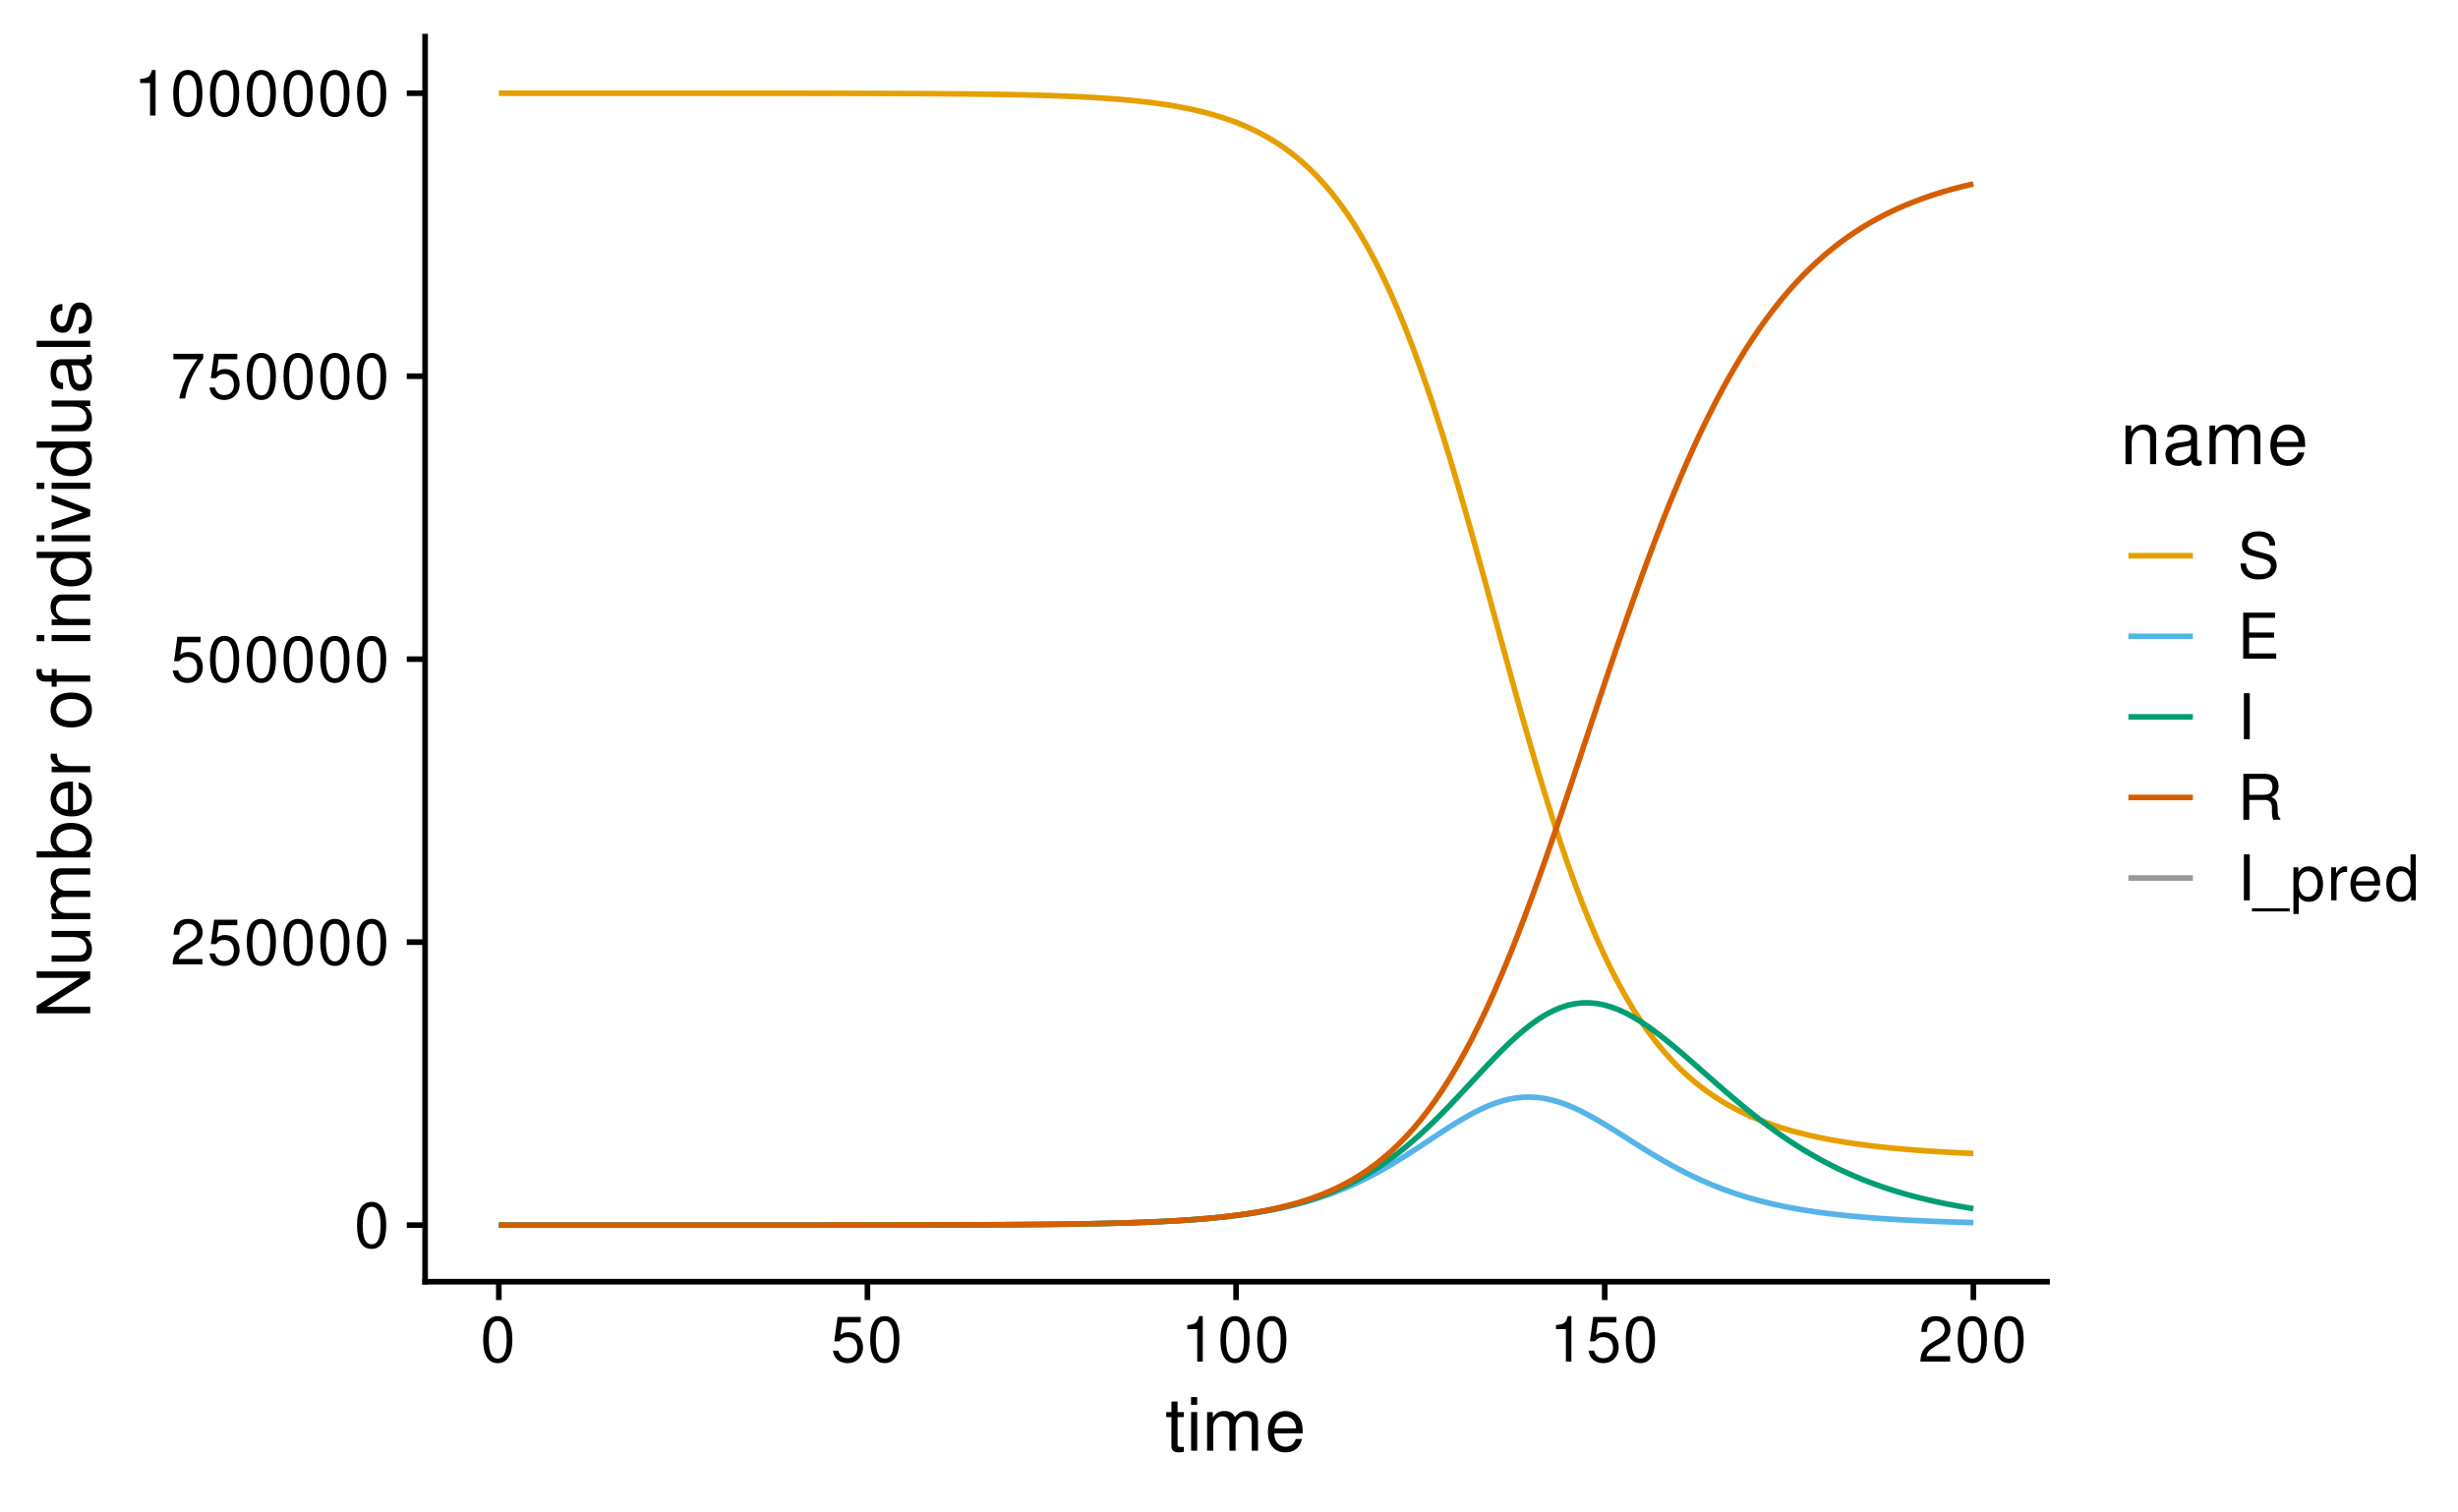 <?xml version="1.0" encoding="UTF-8"?>
<svg xmlns="http://www.w3.org/2000/svg" xmlns:xlink="http://www.w3.org/1999/xlink" width="468" height="288" viewBox="0 0 468 288">
<defs>
<g>
<g id="glyph-0-0">
</g>
<g id="glyph-0-1">
<path d="M 3.297 -8.672 C 2.516 -8.672 1.781 -8.312 1.344 -7.734 C 0.797 -6.953 0.516 -5.812 0.516 -4.203 C 0.516 -1.266 1.469 0.281 3.297 0.281 C 5.094 0.281 6.078 -1.266 6.078 -4.125 C 6.078 -5.812 5.812 -6.938 5.25 -7.734 C 4.812 -8.328 4.109 -8.672 3.297 -8.672 Z M 3.297 -7.734 C 4.438 -7.734 5 -6.578 5 -4.219 C 5 -1.75 4.453 -0.594 3.281 -0.594 C 2.156 -0.594 1.594 -1.797 1.594 -4.188 C 1.594 -6.578 2.156 -7.734 3.297 -7.734 Z M 3.297 -7.734 "/>
</g>
<g id="glyph-0-2">
<path d="M 6.078 -1.047 L 1.594 -1.047 C 1.703 -1.766 2.094 -2.219 3.125 -2.859 L 4.328 -3.531 C 5.516 -4.188 6.125 -5.078 6.125 -6.141 C 6.125 -6.859 5.844 -7.531 5.344 -8 C 4.844 -8.453 4.219 -8.672 3.406 -8.672 C 2.328 -8.672 1.531 -8.297 1.062 -7.547 C 0.75 -7.094 0.625 -6.547 0.594 -5.672 L 1.656 -5.672 C 1.688 -6.266 1.766 -6.609 1.906 -6.906 C 2.188 -7.422 2.734 -7.75 3.375 -7.75 C 4.328 -7.75 5.047 -7.062 5.047 -6.125 C 5.047 -5.422 4.656 -4.828 3.906 -4.391 L 2.797 -3.75 C 1.016 -2.719 0.5 -1.906 0.406 -0.016 L 6.078 -0.016 Z M 6.078 -1.047 "/>
</g>
<g id="glyph-0-3">
<path d="M 5.719 -8.516 L 1.312 -8.516 L 0.688 -3.875 L 1.656 -3.875 C 2.141 -4.469 2.562 -4.672 3.234 -4.672 C 4.375 -4.672 5.078 -3.891 5.078 -2.625 C 5.078 -1.406 4.375 -0.656 3.219 -0.656 C 2.297 -0.656 1.734 -1.125 1.469 -2.094 L 0.422 -2.094 C 0.562 -1.391 0.688 -1.062 0.938 -0.75 C 1.422 -0.094 2.281 0.281 3.234 0.281 C 4.953 0.281 6.156 -0.969 6.156 -2.766 C 6.156 -4.453 5.047 -5.609 3.406 -5.609 C 2.812 -5.609 2.328 -5.453 1.844 -5.094 L 2.172 -7.469 L 5.719 -7.469 Z M 5.719 -8.516 "/>
</g>
<g id="glyph-0-4">
<path d="M 6.234 -8.516 L 0.547 -8.516 L 0.547 -7.469 L 5.141 -7.469 C 3.125 -4.578 2.297 -2.797 1.656 0 L 2.781 0 C 3.25 -2.719 4.312 -5.062 6.234 -7.625 Z M 6.234 -8.516 "/>
</g>
<g id="glyph-0-5">
<path d="M 3.109 -6.188 L 3.109 0 L 4.156 0 L 4.156 -8.672 L 3.469 -8.672 C 3.094 -7.344 2.859 -7.156 1.219 -6.953 L 1.219 -6.188 Z M 3.109 -6.188 "/>
</g>
<g id="glyph-0-6">
<path d="M 7.156 -6.188 C 7.156 -6.781 7.109 -6.953 6.922 -7.359 C 6.438 -8.359 5.422 -8.891 3.953 -8.891 C 2.031 -8.891 0.844 -7.906 0.844 -6.328 C 0.844 -5.25 1.406 -4.578 2.562 -4.281 L 4.734 -3.703 C 5.844 -3.422 6.344 -2.969 6.344 -2.297 C 6.344 -1.828 6.078 -1.344 5.719 -1.078 C 5.359 -0.828 4.812 -0.703 4.109 -0.703 C 3.141 -0.703 2.516 -0.938 2.094 -1.438 C 1.766 -1.828 1.625 -2.25 1.625 -2.781 L 0.578 -2.781 C 0.594 -1.984 0.75 -1.453 1.094 -0.969 C 1.688 -0.141 2.703 0.281 4.031 0.281 C 5.078 0.281 5.922 0.031 6.484 -0.391 C 7.078 -0.859 7.453 -1.641 7.453 -2.406 C 7.453 -3.484 6.781 -4.266 5.594 -4.594 L 3.391 -5.188 C 2.344 -5.469 1.953 -5.812 1.953 -6.484 C 1.953 -7.375 2.734 -7.953 3.906 -7.953 C 5.297 -7.953 6.078 -7.328 6.094 -6.188 Z M 7.156 -6.188 "/>
</g>
<g id="glyph-0-7">
<path d="M 2.203 -3.984 L 6.953 -3.984 L 6.953 -4.969 L 2.203 -4.969 L 2.203 -7.766 L 7.141 -7.766 L 7.141 -8.75 L 1.078 -8.75 L 1.078 0 L 7.359 0 L 7.359 -0.984 L 2.203 -0.984 Z M 2.203 -3.984 "/>
</g>
<g id="glyph-0-8">
<path d="M 2.328 -8.75 L 1.203 -8.75 L 1.203 0 L 2.328 0 Z M 2.328 -8.75 "/>
</g>
<g id="glyph-0-9">
<path d="M 2.234 -3.766 L 5.109 -3.766 C 6.109 -3.766 6.547 -3.281 6.547 -2.203 L 6.547 -1.422 C 6.547 -0.891 6.641 -0.359 6.797 0 L 8.141 0 L 8.141 -0.281 C 7.734 -0.562 7.641 -0.875 7.625 -2.047 C 7.609 -3.484 7.375 -3.906 6.438 -4.312 C 7.422 -4.812 7.812 -5.406 7.812 -6.406 C 7.812 -7.922 6.875 -8.75 5.141 -8.75 L 1.109 -8.75 L 1.109 0 L 2.234 0 Z M 2.234 -4.75 L 2.234 -7.766 L 4.938 -7.766 C 5.562 -7.766 5.922 -7.672 6.188 -7.422 C 6.484 -7.172 6.641 -6.781 6.641 -6.266 C 6.641 -5.219 6.125 -4.75 4.938 -4.75 Z M 2.234 -4.75 "/>
</g>
<g id="glyph-0-10">
<path d="M 6.938 1.516 L -0.266 1.516 L -0.266 2.109 L 6.938 2.109 Z M 6.938 1.516 "/>
</g>
<g id="glyph-0-11">
<path d="M 0.641 2.609 L 1.656 2.609 L 1.656 -0.656 C 2.188 -0.016 2.766 0.281 3.594 0.281 C 5.219 0.281 6.281 -1.031 6.281 -3.031 C 6.281 -5.141 5.25 -6.469 3.578 -6.469 C 2.719 -6.469 2.047 -6.078 1.578 -5.344 L 1.578 -6.281 L 0.641 -6.281 Z M 3.406 -5.531 C 4.516 -5.531 5.234 -4.562 5.234 -3.062 C 5.234 -1.625 4.5 -0.656 3.406 -0.656 C 2.344 -0.656 1.656 -1.625 1.656 -3.094 C 1.656 -4.578 2.344 -5.531 3.406 -5.531 Z M 3.406 -5.531 "/>
</g>
<g id="glyph-0-12">
<path d="M 0.828 -6.281 L 0.828 0 L 1.844 0 L 1.844 -3.266 C 1.844 -4.781 2.469 -5.453 3.859 -5.406 L 3.859 -6.438 C 3.688 -6.453 3.594 -6.469 3.469 -6.469 C 2.812 -6.469 2.328 -6.078 1.75 -5.141 L 1.75 -6.281 Z M 0.828 -6.281 "/>
</g>
<g id="glyph-0-13">
<path d="M 6.156 -2.812 C 6.156 -3.766 6.078 -4.344 5.906 -4.812 C 5.5 -5.844 4.531 -6.469 3.359 -6.469 C 1.609 -6.469 0.484 -5.141 0.484 -3.062 C 0.484 -0.984 1.562 0.281 3.344 0.281 C 4.781 0.281 5.766 -0.547 6.031 -1.906 L 5.016 -1.906 C 4.734 -1.078 4.172 -0.641 3.375 -0.641 C 2.734 -0.641 2.203 -0.938 1.859 -1.469 C 1.625 -1.828 1.531 -2.188 1.531 -2.812 Z M 1.547 -3.625 C 1.625 -4.781 2.344 -5.547 3.344 -5.547 C 4.375 -5.547 5.078 -4.75 5.078 -3.625 Z M 1.547 -3.625 "/>
</g>
<g id="glyph-0-14">
<path d="M 5.938 -8.75 L 4.938 -8.75 L 4.938 -5.5 C 4.531 -6.125 3.859 -6.469 3.016 -6.469 C 1.375 -6.469 0.312 -5.156 0.312 -3.156 C 0.312 -1.031 1.344 0.281 3.047 0.281 C 3.906 0.281 4.516 -0.047 5.047 -0.828 L 5.047 0 L 5.938 0 Z M 3.188 -5.531 C 4.266 -5.531 4.938 -4.578 4.938 -3.078 C 4.938 -1.625 4.25 -0.656 3.188 -0.656 C 2.094 -0.656 1.359 -1.625 1.359 -3.094 C 1.359 -4.562 2.094 -5.531 3.188 -5.531 Z M 3.188 -5.531 "/>
</g>
<g id="glyph-1-0">
</g>
<g id="glyph-1-1">
<path d="M 3.562 -7.344 L 2.359 -7.344 L 2.359 -9.359 L 1.188 -9.359 L 1.188 -7.344 L 0.203 -7.344 L 0.203 -6.391 L 1.188 -6.391 L 1.188 -0.844 C 1.188 -0.078 1.688 0.328 2.609 0.328 C 2.906 0.328 3.156 0.297 3.562 0.219 L 3.562 -0.75 C 3.391 -0.719 3.234 -0.703 3 -0.703 C 2.484 -0.703 2.359 -0.844 2.359 -1.359 L 2.359 -6.391 L 3.562 -6.391 Z M 3.562 -7.344 "/>
</g>
<g id="glyph-1-2">
<path d="M 2.094 -7.344 L 0.938 -7.344 L 0.938 0 L 2.094 0 Z M 2.094 -10.203 L 0.922 -10.203 L 0.922 -8.734 L 2.094 -8.734 Z M 2.094 -10.203 "/>
</g>
<g id="glyph-1-3">
<path d="M 0.984 -7.344 L 0.984 0 L 2.156 0 L 2.156 -4.609 C 2.156 -5.672 2.922 -6.531 3.875 -6.531 C 4.75 -6.531 5.234 -5.984 5.234 -5.047 L 5.234 0 L 6.406 0 L 6.406 -4.609 C 6.406 -5.672 7.188 -6.531 8.141 -6.531 C 8.984 -6.531 9.484 -5.984 9.484 -5.047 L 9.484 0 L 10.672 0 L 10.672 -5.5 C 10.672 -6.812 9.906 -7.547 8.547 -7.547 C 7.562 -7.547 6.969 -7.25 6.281 -6.422 C 5.859 -7.203 5.266 -7.547 4.312 -7.547 C 3.328 -7.547 2.672 -7.188 2.062 -6.297 L 2.062 -7.344 Z M 0.984 -7.344 "/>
</g>
<g id="glyph-1-4">
<path d="M 7.188 -3.281 C 7.188 -4.391 7.094 -5.062 6.891 -5.609 C 6.406 -6.812 5.297 -7.547 3.922 -7.547 C 1.875 -7.547 0.562 -5.984 0.562 -3.562 C 0.562 -1.141 1.812 0.328 3.891 0.328 C 5.578 0.328 6.734 -0.625 7.031 -2.219 L 5.859 -2.219 C 5.531 -1.266 4.875 -0.75 3.938 -0.75 C 3.188 -0.75 2.562 -1.094 2.172 -1.703 C 1.891 -2.125 1.797 -2.547 1.781 -3.281 Z M 1.812 -4.234 C 1.906 -5.594 2.734 -6.469 3.906 -6.469 C 5.094 -6.469 5.922 -5.547 5.922 -4.234 Z M 1.812 -4.234 "/>
</g>
<g id="glyph-1-5">
<path d="M 0.984 -7.344 L 0.984 0 L 2.156 0 L 2.156 -4.047 C 2.156 -5.547 2.938 -6.531 4.141 -6.531 C 5.062 -6.531 5.656 -5.969 5.656 -5.078 L 5.656 0 L 6.812 0 L 6.812 -5.547 C 6.812 -6.766 5.906 -7.547 4.5 -7.547 C 3.406 -7.547 2.703 -7.125 2.062 -6.109 L 2.062 -7.344 Z M 0.984 -7.344 "/>
</g>
<g id="glyph-1-6">
<path d="M 7.484 -0.688 C 7.359 -0.656 7.312 -0.656 7.234 -0.656 C 6.828 -0.656 6.609 -0.875 6.609 -1.234 L 6.609 -5.547 C 6.609 -6.844 5.656 -7.547 3.844 -7.547 C 2.766 -7.547 1.922 -7.234 1.406 -6.688 C 1.078 -6.312 0.938 -5.891 0.906 -5.172 L 2.094 -5.172 C 2.188 -6.062 2.719 -6.469 3.812 -6.469 C 4.875 -6.469 5.453 -6.078 5.453 -5.375 L 5.453 -5.062 C 5.438 -4.562 5.188 -4.375 4.234 -4.25 C 2.578 -4.047 2.328 -3.984 1.875 -3.812 C 1.016 -3.438 0.594 -2.797 0.594 -1.844 C 0.594 -0.516 1.516 0.328 3 0.328 C 3.922 0.328 4.656 0 5.484 -0.75 C 5.578 0 5.938 0.328 6.688 0.328 C 6.938 0.328 7.094 0.297 7.484 0.203 Z M 5.453 -2.312 C 5.453 -1.922 5.328 -1.688 4.984 -1.359 C 4.516 -0.922 3.938 -0.703 3.25 -0.703 C 2.344 -0.703 1.812 -1.141 1.812 -1.875 C 1.812 -2.641 2.312 -3.031 3.562 -3.219 C 4.812 -3.391 5.047 -3.438 5.453 -3.625 Z M 5.453 -2.312 "/>
</g>
<g id="glyph-2-0">
</g>
<g id="glyph-2-1">
<path d="M -10.203 -9.047 L -10.203 -7.812 L -1.859 -7.812 L -10.203 -2.484 L -10.203 -1.062 L 0 -1.062 L 0 -2.297 L -8.281 -2.297 L 0 -7.578 L 0 -9.047 Z M -10.203 -9.047 "/>
</g>
<g id="glyph-2-2">
<path d="M 0 -6.75 L -7.344 -6.75 L -7.344 -5.594 L -3.172 -5.594 C -1.688 -5.594 -0.703 -4.797 -0.703 -3.578 C -0.703 -2.656 -1.266 -2.078 -2.141 -2.078 L -7.344 -2.078 L -7.344 -0.906 L -1.688 -0.906 C -0.469 -0.906 0.328 -1.812 0.328 -3.25 C 0.328 -4.328 -0.062 -5.016 -1.016 -5.703 L 0 -5.703 Z M 0 -6.75 "/>
</g>
<g id="glyph-2-3">
<path d="M -7.344 -0.984 L 0 -0.984 L 0 -2.156 L -4.609 -2.156 C -5.672 -2.156 -6.531 -2.922 -6.531 -3.875 C -6.531 -4.75 -5.984 -5.234 -5.047 -5.234 L 0 -5.234 L 0 -6.406 L -4.609 -6.406 C -5.672 -6.406 -6.531 -7.188 -6.531 -8.141 C -6.531 -8.984 -5.984 -9.484 -5.047 -9.484 L 0 -9.484 L 0 -10.672 L -5.5 -10.672 C -6.812 -10.672 -7.547 -9.906 -7.547 -8.547 C -7.547 -7.562 -7.25 -6.969 -6.422 -6.281 C -7.203 -5.859 -7.547 -5.266 -7.547 -4.312 C -7.547 -3.328 -7.188 -2.672 -6.297 -2.062 L -7.344 -2.062 Z M -7.344 -0.984 "/>
</g>
<g id="glyph-2-4">
<path d="M -10.203 -0.75 L 0 -0.75 L 0 -1.812 L -0.938 -1.812 C -0.078 -2.359 0.328 -3.109 0.328 -4.125 C 0.328 -6.062 -1.266 -7.328 -3.703 -7.328 C -6.078 -7.328 -7.547 -6.125 -7.547 -4.188 C -7.547 -3.172 -7.172 -2.469 -6.344 -1.922 L -10.203 -1.922 Z M -6.453 -3.969 C -6.453 -5.266 -5.312 -6.109 -3.562 -6.109 C -1.906 -6.109 -0.766 -5.234 -0.766 -3.969 C -0.766 -2.719 -1.891 -1.922 -3.609 -1.922 C -5.328 -1.922 -6.453 -2.719 -6.453 -3.969 Z M -6.453 -3.969 "/>
</g>
<g id="glyph-2-5">
<path d="M -3.281 -7.188 C -4.391 -7.188 -5.062 -7.094 -5.609 -6.891 C -6.812 -6.406 -7.547 -5.297 -7.547 -3.922 C -7.547 -1.875 -5.984 -0.562 -3.562 -0.562 C -1.141 -0.562 0.328 -1.812 0.328 -3.891 C 0.328 -5.578 -0.625 -6.734 -2.219 -7.031 L -2.219 -5.859 C -1.266 -5.531 -0.75 -4.875 -0.75 -3.938 C -0.75 -3.188 -1.094 -2.562 -1.703 -2.172 C -2.125 -1.891 -2.547 -1.797 -3.281 -1.781 Z M -4.234 -1.812 C -5.594 -1.906 -6.469 -2.734 -6.469 -3.906 C -6.469 -5.094 -5.547 -5.922 -4.234 -5.922 Z M -4.234 -1.812 "/>
</g>
<g id="glyph-2-6">
<path d="M -7.344 -0.969 L 0 -0.969 L 0 -2.141 L -3.812 -2.141 C -5.578 -2.156 -6.359 -2.891 -6.312 -4.5 L -7.5 -4.5 C -7.531 -4.297 -7.547 -4.188 -7.547 -4.047 C -7.547 -3.297 -7.094 -2.719 -6 -2.047 L -7.344 -2.047 Z M -7.344 -0.969 "/>
</g>
<g id="glyph-2-7">
</g>
<g id="glyph-2-8">
<path d="M -7.547 -3.812 C -7.547 -1.734 -6.078 -0.5 -3.609 -0.5 C -1.141 -0.5 0.328 -1.734 0.328 -3.828 C 0.328 -5.891 -1.141 -7.141 -3.562 -7.141 C -6.109 -7.141 -7.547 -5.938 -7.547 -3.812 Z M -6.469 -3.828 C -6.469 -5.141 -5.391 -5.922 -3.562 -5.922 C -1.828 -5.922 -0.75 -5.109 -0.75 -3.828 C -0.75 -2.516 -1.828 -1.719 -3.609 -1.719 C -5.391 -1.719 -6.469 -2.516 -6.469 -3.828 Z M -6.469 -3.828 "/>
</g>
<g id="glyph-2-9">
<path d="M -7.344 -3.609 L -7.344 -2.391 L -8.484 -2.391 C -8.969 -2.391 -9.219 -2.656 -9.219 -3.203 C -9.219 -3.297 -9.219 -3.344 -9.219 -3.609 L -10.172 -3.609 C -10.234 -3.344 -10.25 -3.188 -10.25 -2.953 C -10.25 -1.875 -9.625 -1.234 -8.578 -1.234 L -7.344 -1.234 L -7.344 -0.25 L -6.391 -0.25 L -6.391 -1.234 L 0 -1.234 L 0 -2.391 L -6.391 -2.391 L -6.391 -3.609 Z M -7.344 -3.609 "/>
</g>
<g id="glyph-2-10">
<path d="M -7.344 -2.094 L -7.344 -0.938 L 0 -0.938 L 0 -2.094 Z M -10.203 -2.094 L -10.203 -0.922 L -8.734 -0.922 L -8.734 -2.094 Z M -10.203 -2.094 "/>
</g>
<g id="glyph-2-11">
<path d="M -7.344 -0.984 L 0 -0.984 L 0 -2.156 L -4.047 -2.156 C -5.547 -2.156 -6.531 -2.938 -6.531 -4.141 C -6.531 -5.062 -5.969 -5.656 -5.078 -5.656 L 0 -5.656 L 0 -6.812 L -5.547 -6.812 C -6.766 -6.812 -7.547 -5.906 -7.547 -4.5 C -7.547 -3.406 -7.125 -2.703 -6.109 -2.062 L -7.344 -2.062 Z M -7.344 -0.984 "/>
</g>
<g id="glyph-2-12">
<path d="M -10.203 -6.938 L -10.203 -5.766 L -6.406 -5.766 C -7.156 -5.281 -7.547 -4.5 -7.547 -3.516 C -7.547 -1.609 -6.016 -0.359 -3.688 -0.359 C -1.203 -0.359 0.328 -1.562 0.328 -3.562 C 0.328 -4.562 -0.062 -5.266 -0.969 -5.891 L 0 -5.891 L 0 -6.938 Z M -6.453 -3.703 C -6.453 -4.969 -5.344 -5.766 -3.578 -5.766 C -1.891 -5.766 -0.766 -4.953 -0.766 -3.719 C -0.766 -2.438 -1.906 -1.578 -3.609 -1.578 C -5.312 -1.578 -6.453 -2.438 -6.453 -3.703 Z M -6.453 -3.703 "/>
</g>
<g id="glyph-2-13">
<path d="M 0 -3.984 L -7.344 -6.797 L -7.344 -5.484 L -1.391 -3.422 L -7.344 -1.453 L -7.344 -0.141 L 0 -2.719 Z M 0 -3.984 "/>
</g>
<g id="glyph-2-14">
<path d="M -0.688 -7.484 C -0.656 -7.359 -0.656 -7.312 -0.656 -7.234 C -0.656 -6.828 -0.875 -6.609 -1.234 -6.609 L -5.547 -6.609 C -6.844 -6.609 -7.547 -5.656 -7.547 -3.844 C -7.547 -2.766 -7.234 -1.922 -6.688 -1.406 C -6.312 -1.078 -5.891 -0.938 -5.172 -0.906 L -5.172 -2.094 C -6.062 -2.188 -6.469 -2.719 -6.469 -3.812 C -6.469 -4.875 -6.078 -5.453 -5.375 -5.453 L -5.062 -5.453 C -4.562 -5.438 -4.375 -5.188 -4.25 -4.234 C -4.047 -2.578 -3.984 -2.328 -3.812 -1.875 C -3.438 -1.016 -2.797 -0.594 -1.844 -0.594 C -0.516 -0.594 0.328 -1.516 0.328 -3 C 0.328 -3.922 0 -4.656 -0.75 -5.484 C 0 -5.578 0.328 -5.938 0.328 -6.688 C 0.328 -6.938 0.297 -7.094 0.203 -7.484 Z M -2.312 -5.453 C -1.922 -5.453 -1.688 -5.328 -1.359 -4.984 C -0.922 -4.516 -0.703 -3.938 -0.703 -3.25 C -0.703 -2.344 -1.141 -1.812 -1.875 -1.812 C -2.641 -1.812 -3.031 -2.312 -3.219 -3.562 C -3.391 -4.812 -3.438 -5.047 -3.625 -5.453 Z M -2.312 -5.453 "/>
</g>
<g id="glyph-2-15">
<path d="M -10.203 -2.125 L -10.203 -0.953 L 0 -0.953 L 0 -2.125 Z M -10.203 -2.125 "/>
</g>
<g id="glyph-2-16">
<path d="M -5.297 -6.125 C -6.734 -6.125 -7.547 -5.172 -7.547 -3.469 C -7.547 -1.766 -6.656 -0.656 -5.312 -0.656 C -4.156 -0.656 -3.609 -1.25 -3.188 -2.984 L -2.922 -4.078 C -2.734 -4.891 -2.438 -5.203 -1.922 -5.203 C -1.219 -5.203 -0.75 -4.516 -0.75 -3.5 C -0.75 -2.875 -0.938 -2.344 -1.25 -2.047 C -1.453 -1.859 -1.672 -1.781 -2.188 -1.703 L -2.188 -0.469 C -0.484 -0.531 0.328 -1.484 0.328 -3.406 C 0.328 -5.25 -0.594 -6.422 -2 -6.422 C -3.094 -6.422 -3.703 -5.812 -4.047 -4.359 L -4.312 -3.234 C -4.531 -2.281 -4.844 -1.875 -5.359 -1.875 C -6.047 -1.875 -6.469 -2.484 -6.469 -3.438 C -6.469 -4.375 -6.062 -4.875 -5.297 -4.906 Z M -5.297 -6.125 "/>
</g>
</g>
</defs>
<rect x="-46.8" y="-28.8" width="561.6" height="345.6" fill="rgb(100%, 100%, 100%)" fill-opacity="1"/>
<path fill="none" stroke-width="1.067" stroke-linecap="butt" stroke-linejoin="round" stroke="rgb(90.196%, 62.353%, 0%)" stroke-opacity="1" stroke-miterlimit="10" d="M 94.973 17.75 L 120.242 17.75 L 121.645 17.754 L 137.086 17.754 L 138.492 17.758 L 144.105 17.758 L 145.508 17.762 L 149.719 17.762 L 151.125 17.766 L 153.934 17.766 L 155.336 17.77 L 156.738 17.77 L 158.145 17.773 L 159.547 17.777 L 160.949 17.777 L 162.355 17.781 L 165.16 17.789 L 166.566 17.793 L 169.371 17.801 L 170.777 17.809 L 172.18 17.812 L 173.586 17.82 L 176.391 17.836 L 177.797 17.844 L 180.602 17.867 L 182.008 17.879 L 183.41 17.891 L 184.812 17.906 L 186.219 17.922 L 187.621 17.941 L 189.027 17.961 L 190.43 17.98 L 191.832 18.008 L 193.238 18.035 L 194.641 18.062 L 196.043 18.098 L 197.449 18.133 L 198.852 18.172 L 200.254 18.219 L 201.66 18.266 L 203.062 18.32 L 204.465 18.379 L 205.871 18.445 L 207.273 18.52 L 208.68 18.598 L 210.082 18.688 L 211.484 18.785 L 212.891 18.895 L 214.293 19.016 L 215.695 19.145 L 217.102 19.293 L 218.504 19.453 L 219.906 19.629 L 221.312 19.824 L 222.715 20.043 L 224.121 20.281 L 225.523 20.543 L 226.926 20.832 L 228.332 21.152 L 229.734 21.504 L 231.137 21.891 L 232.543 22.316 L 233.945 22.785 L 235.348 23.301 L 236.754 23.867 L 238.156 24.492 L 239.562 25.176 L 240.965 25.926 L 242.367 26.75 L 243.773 27.652 L 245.176 28.641 L 246.578 29.723 L 247.984 30.906 L 249.387 32.195 L 250.789 33.602 L 252.195 35.133 L 253.598 36.801 L 255 38.605 L 256.406 40.566 L 257.809 42.684 L 259.215 44.973 L 260.617 47.434 L 262.02 50.082 L 263.426 52.918 L 264.828 55.953 L 266.23 59.184 L 267.637 62.617 L 269.039 66.25 L 270.441 70.086 L 271.848 74.113 L 273.25 78.328 L 274.656 82.727 L 276.059 87.285 L 277.461 91.996 L 278.867 96.836 L 280.27 101.789 L 281.672 106.828 L 283.078 111.926 L 284.48 117.062 L 285.883 122.203 L 287.289 127.324 L 288.691 132.395 L 290.094 137.395 L 291.5 142.289 L 292.902 147.062 L 294.309 151.695 L 295.711 156.16 L 297.113 160.453 L 298.52 164.555 L 299.922 168.461 L 301.324 172.164 L 302.73 175.66 L 304.133 178.953 L 305.535 182.043 L 306.941 184.934 L 308.344 187.629 L 309.75 190.137 L 311.152 192.469 L 312.555 194.629 L 313.961 196.629 L 315.363 198.48 L 316.766 200.188 L 318.172 201.762 L 319.574 203.211 L 320.977 204.551 L 322.383 205.781 L 323.785 206.914 L 325.191 207.957 L 326.594 208.918 L 327.996 209.801 L 329.402 210.613 L 330.805 211.363 L 332.207 212.051 L 333.613 212.688 L 335.016 213.27 L 336.418 213.809 L 337.824 214.305 L 339.227 214.762 L 340.629 215.184 L 342.035 215.574 L 343.438 215.934 L 344.844 216.266 L 346.246 216.574 L 347.648 216.855 L 349.055 217.117 L 350.457 217.359 L 351.859 217.586 L 353.266 217.793 L 354.668 217.984 L 356.07 218.16 L 357.477 218.328 L 358.879 218.48 L 360.285 218.621 L 361.688 218.75 L 363.09 218.871 L 364.496 218.984 L 365.898 219.09 L 367.301 219.188 L 368.707 219.277 L 370.109 219.359 L 371.512 219.438 L 372.918 219.512 L 374.32 219.578 L 375.727 219.641 "/>
<path fill="none" stroke-width="1.067" stroke-linecap="butt" stroke-linejoin="round" stroke="rgb(33.725%, 70.588%, 91.373%)" stroke-opacity="1" stroke-miterlimit="10" d="M 94.973 233.285 L 146.914 233.285 L 148.316 233.281 L 156.738 233.281 L 158.145 233.277 L 162.355 233.277 L 163.758 233.273 L 166.566 233.273 L 167.969 233.27 L 170.777 233.27 L 172.18 233.266 L 173.586 233.262 L 174.988 233.262 L 176.391 233.258 L 177.797 233.254 L 179.199 233.25 L 180.602 233.25 L 182.008 233.246 L 183.41 233.238 L 184.812 233.234 L 186.219 233.23 L 187.621 233.223 L 189.027 233.215 L 190.43 233.211 L 191.832 233.203 L 193.238 233.191 L 194.641 233.184 L 196.043 233.172 L 197.449 233.16 L 198.852 233.145 L 200.254 233.133 L 201.66 233.113 L 203.062 233.098 L 204.465 233.078 L 205.871 233.055 L 207.273 233.031 L 208.68 233.004 L 210.082 232.977 L 211.484 232.941 L 212.891 232.906 L 214.293 232.867 L 215.695 232.824 L 217.102 232.773 L 218.504 232.723 L 219.906 232.664 L 221.312 232.598 L 222.715 232.527 L 224.121 232.449 L 225.523 232.363 L 226.926 232.266 L 228.332 232.16 L 229.734 232.047 L 231.137 231.922 L 232.543 231.781 L 233.945 231.629 L 235.348 231.461 L 236.754 231.277 L 238.156 231.074 L 239.562 230.855 L 240.965 230.613 L 242.367 230.352 L 243.773 230.062 L 245.176 229.75 L 246.578 229.41 L 247.984 229.039 L 249.387 228.637 L 250.789 228.203 L 252.195 227.734 L 253.598 227.23 L 255 226.688 L 256.406 226.105 L 257.809 225.484 L 259.215 224.824 L 260.617 224.121 L 262.02 223.383 L 263.426 222.602 L 264.828 221.789 L 266.23 220.941 L 267.637 220.062 L 269.039 219.164 L 270.441 218.246 L 271.848 217.316 L 273.25 216.387 L 274.656 215.465 L 276.059 214.559 L 277.461 213.684 L 278.867 212.848 L 280.27 212.062 L 281.672 211.344 L 283.078 210.699 L 284.48 210.137 L 285.883 209.676 L 287.289 209.312 L 288.691 209.062 L 290.094 208.926 L 291.5 208.906 L 292.902 209 L 294.309 209.211 L 295.711 209.527 L 297.113 209.949 L 298.52 210.461 L 299.922 211.062 L 301.324 211.738 L 302.73 212.477 L 304.133 213.27 L 305.535 214.102 L 306.941 214.961 L 308.344 215.844 L 309.75 216.734 L 311.152 217.625 L 312.555 218.508 L 313.961 219.375 L 315.363 220.223 L 316.766 221.047 L 318.172 221.84 L 319.574 222.602 L 320.977 223.328 L 322.383 224.02 L 323.785 224.672 L 325.191 225.289 L 326.594 225.871 L 327.996 226.414 L 329.402 226.926 L 330.805 227.402 L 332.207 227.844 L 333.613 228.258 L 335.016 228.641 L 336.418 228.996 L 337.824 229.324 L 339.227 229.629 L 340.629 229.91 L 342.035 230.168 L 343.438 230.41 L 344.844 230.629 L 346.246 230.832 L 347.648 231.023 L 349.055 231.195 L 350.457 231.355 L 351.859 231.504 L 353.266 231.637 L 354.668 231.762 L 356.07 231.879 L 357.477 231.984 L 358.879 232.082 L 360.285 232.172 L 361.688 232.258 L 363.09 232.332 L 364.496 232.402 L 365.898 232.469 L 367.301 232.531 L 368.707 232.586 L 370.109 232.637 L 371.512 232.684 L 372.918 232.73 L 374.32 232.77 L 375.727 232.809 "/>
<path fill="none" stroke-width="1.067" stroke-linecap="butt" stroke-linejoin="round" stroke="rgb(0%, 61.961%, 45.098%)" stroke-opacity="1" stroke-miterlimit="10" d="M 94.973 233.285 L 146.914 233.285 L 148.316 233.281 L 156.738 233.281 L 158.145 233.277 L 162.355 233.277 L 163.758 233.273 L 166.566 233.273 L 167.969 233.27 L 170.777 233.27 L 172.18 233.266 L 173.586 233.262 L 174.988 233.262 L 176.391 233.258 L 177.797 233.254 L 179.199 233.25 L 180.602 233.25 L 182.008 233.246 L 183.41 233.238 L 184.812 233.234 L 186.219 233.23 L 187.621 233.223 L 189.027 233.215 L 190.43 233.211 L 191.832 233.203 L 193.238 233.191 L 194.641 233.184 L 196.043 233.172 L 197.449 233.16 L 198.852 233.145 L 200.254 233.133 L 201.66 233.113 L 203.062 233.098 L 204.465 233.078 L 205.871 233.055 L 207.273 233.031 L 208.68 233.004 L 211.484 232.941 L 212.891 232.906 L 214.293 232.867 L 215.695 232.82 L 217.102 232.773 L 218.504 232.719 L 219.906 232.66 L 221.312 232.594 L 222.715 232.523 L 224.121 232.445 L 225.523 232.355 L 226.926 232.258 L 228.332 232.152 L 229.734 232.035 L 231.137 231.906 L 232.543 231.766 L 233.945 231.609 L 235.348 231.438 L 236.754 231.246 L 238.156 231.039 L 239.562 230.812 L 240.965 230.562 L 242.367 230.289 L 243.773 229.988 L 245.176 229.656 L 246.578 229.297 L 247.984 228.902 L 249.387 228.473 L 250.789 228.004 L 252.195 227.496 L 253.598 226.941 L 255 226.34 L 256.406 225.691 L 257.809 224.988 L 259.215 224.23 L 260.617 223.414 L 262.02 222.535 L 263.426 221.602 L 264.828 220.602 L 266.23 219.539 L 267.637 218.41 L 269.039 217.223 L 270.441 215.977 L 271.848 214.672 L 273.25 213.312 L 274.656 211.91 L 276.059 210.465 L 277.461 208.984 L 278.867 207.484 L 281.672 204.461 L 283.078 202.965 L 284.48 201.496 L 285.883 200.07 L 287.289 198.699 L 288.691 197.402 L 290.094 196.191 L 291.5 195.082 L 292.902 194.082 L 294.309 193.211 L 295.711 192.473 L 297.113 191.871 L 298.52 191.418 L 299.922 191.117 L 301.324 190.965 L 302.73 190.961 L 304.133 191.105 L 305.535 191.387 L 306.941 191.809 L 308.344 192.352 L 309.75 193.012 L 311.152 193.781 L 312.555 194.645 L 313.961 195.594 L 315.363 196.617 L 316.766 197.699 L 318.172 198.832 L 319.574 200.008 L 320.977 201.211 L 322.383 202.438 L 323.785 203.672 L 325.191 204.91 L 326.594 206.145 L 327.996 207.371 L 329.402 208.578 L 330.805 209.766 L 332.207 210.926 L 333.613 212.059 L 335.016 213.16 L 336.418 214.227 L 337.824 215.254 L 339.227 216.246 L 340.629 217.199 L 342.035 218.113 L 343.438 218.988 L 344.844 219.82 L 346.246 220.617 L 347.648 221.375 L 349.055 222.094 L 350.457 222.777 L 351.859 223.422 L 353.266 224.035 L 354.668 224.613 L 356.07 225.16 L 357.477 225.676 L 358.879 226.164 L 360.285 226.621 L 361.688 227.051 L 363.09 227.457 L 364.496 227.836 L 365.898 228.191 L 367.301 228.527 L 368.707 228.844 L 370.109 229.137 L 371.512 229.414 L 372.918 229.672 L 374.32 229.914 L 375.727 230.141 "/>
<path fill="none" stroke-width="1.067" stroke-linecap="butt" stroke-linejoin="round" stroke="rgb(83.529%, 36.863%, 0%)" stroke-opacity="1" stroke-miterlimit="10" d="M 94.973 233.285 L 146.914 233.285 L 148.316 233.281 L 156.738 233.281 L 158.145 233.277 L 162.355 233.277 L 163.758 233.273 L 166.566 233.273 L 167.969 233.27 L 170.777 233.27 L 172.18 233.266 L 173.586 233.262 L 174.988 233.262 L 176.391 233.258 L 177.797 233.254 L 179.199 233.254 L 180.602 233.25 L 182.008 233.246 L 183.41 233.238 L 184.812 233.234 L 186.219 233.23 L 187.621 233.223 L 189.027 233.219 L 191.832 233.203 L 193.238 233.191 L 194.641 233.184 L 196.043 233.172 L 197.449 233.16 L 198.852 233.145 L 200.254 233.133 L 201.66 233.113 L 203.062 233.098 L 204.465 233.078 L 205.871 233.055 L 207.273 233.031 L 208.68 233.004 L 211.484 232.941 L 212.891 232.906 L 215.695 232.82 L 217.102 232.77 L 218.504 232.719 L 219.906 232.656 L 221.312 232.59 L 222.715 232.52 L 224.121 232.438 L 225.523 232.352 L 226.926 232.254 L 228.332 232.145 L 229.734 232.023 L 231.137 231.895 L 232.543 231.75 L 233.945 231.59 L 235.348 231.414 L 236.754 231.219 L 238.156 231.004 L 239.562 230.77 L 240.965 230.508 L 242.367 230.223 L 243.773 229.906 L 245.176 229.562 L 246.578 229.18 L 247.984 228.762 L 249.387 228.305 L 250.789 227.797 L 252.195 227.246 L 253.598 226.641 L 255 225.977 L 256.406 225.25 L 257.809 224.453 L 259.215 223.586 L 260.617 222.641 L 262.02 221.609 L 263.426 220.488 L 264.828 219.27 L 266.23 217.949 L 267.637 216.52 L 269.039 214.973 L 270.441 213.305 L 271.848 211.508 L 273.25 209.578 L 274.656 207.512 L 276.059 205.301 L 277.461 202.945 L 278.867 200.441 L 280.27 197.785 L 281.672 194.98 L 283.078 192.02 L 284.48 188.914 L 285.883 185.664 L 287.289 182.273 L 288.691 178.75 L 290.094 175.102 L 291.5 171.332 L 292.902 167.461 L 294.309 163.496 L 295.711 159.453 L 297.113 155.34 L 298.52 151.172 L 299.922 146.969 L 301.324 142.746 L 302.73 138.512 L 304.133 134.285 L 305.535 130.078 L 306.941 125.91 L 308.344 121.789 L 309.75 117.727 L 311.152 113.734 L 312.555 109.828 L 313.961 106.012 L 315.363 102.293 L 316.766 98.68 L 318.172 95.176 L 319.574 91.789 L 320.977 88.523 L 322.383 85.375 L 323.785 82.352 L 325.191 79.453 L 326.594 76.676 L 327.996 74.023 L 329.402 71.492 L 330.805 69.082 L 332.207 66.789 L 333.613 64.609 L 335.016 62.543 L 336.418 60.582 L 337.824 58.727 L 339.227 56.973 L 340.629 55.316 L 342.035 53.754 L 343.438 52.281 L 344.844 50.895 L 346.246 49.586 L 347.648 48.359 L 349.055 47.203 L 350.457 46.117 L 351.859 45.102 L 353.266 44.145 L 354.668 43.25 L 356.07 42.41 L 357.477 41.625 L 358.879 40.887 L 360.285 40.199 L 361.688 39.551 L 363.09 38.949 L 364.496 38.387 L 365.898 37.859 L 367.301 37.367 L 368.707 36.906 L 370.109 36.477 L 371.512 36.074 L 372.918 35.699 L 374.32 35.352 L 375.727 35.027 "/>
<path fill="none" stroke-width="1.067" stroke-linecap="square" stroke-linejoin="round" stroke="rgb(0%, 0%, 0%)" stroke-opacity="1" stroke-miterlimit="10" d="M 80.938 244.062 L 80.938 6.973 "/>
<g fill="rgb(0%, 0%, 0%)" fill-opacity="1">
<use xlink:href="#glyph-0-1" x="67.461" y="237.533"/>
</g>
<g fill="rgb(0%, 0%, 0%)" fill-opacity="1">
<use xlink:href="#glyph-0-2" x="32.461" y="183.65"/>
<use xlink:href="#glyph-0-3" x="39.461" y="183.65"/>
<use xlink:href="#glyph-0-1" x="46.461" y="183.65"/>
<use xlink:href="#glyph-0-1" x="53.461" y="183.65"/>
<use xlink:href="#glyph-0-1" x="60.461" y="183.65"/>
<use xlink:href="#glyph-0-1" x="67.461" y="183.65"/>
</g>
<g fill="rgb(0%, 0%, 0%)" fill-opacity="1">
<use xlink:href="#glyph-0-3" x="32.461" y="129.768"/>
<use xlink:href="#glyph-0-1" x="39.461" y="129.768"/>
<use xlink:href="#glyph-0-1" x="46.461" y="129.768"/>
<use xlink:href="#glyph-0-1" x="53.461" y="129.768"/>
<use xlink:href="#glyph-0-1" x="60.461" y="129.768"/>
<use xlink:href="#glyph-0-1" x="67.461" y="129.768"/>
</g>
<g fill="rgb(0%, 0%, 0%)" fill-opacity="1">
<use xlink:href="#glyph-0-4" x="32.461" y="75.881"/>
<use xlink:href="#glyph-0-3" x="39.461" y="75.881"/>
<use xlink:href="#glyph-0-1" x="46.461" y="75.881"/>
<use xlink:href="#glyph-0-1" x="53.461" y="75.881"/>
<use xlink:href="#glyph-0-1" x="60.461" y="75.881"/>
<use xlink:href="#glyph-0-1" x="67.461" y="75.881"/>
</g>
<g fill="rgb(0%, 0%, 0%)" fill-opacity="1">
<use xlink:href="#glyph-0-5" x="25.461" y="21.998"/>
<use xlink:href="#glyph-0-1" x="32.461" y="21.998"/>
<use xlink:href="#glyph-0-1" x="39.461" y="21.998"/>
<use xlink:href="#glyph-0-1" x="46.461" y="21.998"/>
<use xlink:href="#glyph-0-1" x="53.461" y="21.998"/>
<use xlink:href="#glyph-0-1" x="60.461" y="21.998"/>
<use xlink:href="#glyph-0-1" x="67.461" y="21.998"/>
</g>
<path fill="none" stroke-width="1.067" stroke-linecap="butt" stroke-linejoin="round" stroke="rgb(0%, 0%, 0%)" stroke-opacity="1" stroke-miterlimit="10" d="M 77.449 233.285 L 80.938 233.285 "/>
<path fill="none" stroke-width="1.067" stroke-linecap="butt" stroke-linejoin="round" stroke="rgb(0%, 0%, 0%)" stroke-opacity="1" stroke-miterlimit="10" d="M 77.449 179.402 L 80.938 179.402 "/>
<path fill="none" stroke-width="1.067" stroke-linecap="butt" stroke-linejoin="round" stroke="rgb(0%, 0%, 0%)" stroke-opacity="1" stroke-miterlimit="10" d="M 77.449 125.52 L 80.938 125.52 "/>
<path fill="none" stroke-width="1.067" stroke-linecap="butt" stroke-linejoin="round" stroke="rgb(0%, 0%, 0%)" stroke-opacity="1" stroke-miterlimit="10" d="M 77.449 71.633 L 80.938 71.633 "/>
<path fill="none" stroke-width="1.067" stroke-linecap="butt" stroke-linejoin="round" stroke="rgb(0%, 0%, 0%)" stroke-opacity="1" stroke-miterlimit="10" d="M 77.449 17.75 L 80.938 17.75 "/>
<path fill="none" stroke-width="1.067" stroke-linecap="square" stroke-linejoin="round" stroke="rgb(0%, 0%, 0%)" stroke-opacity="1" stroke-miterlimit="10" d="M 80.938 244.062 L 389.762 244.062 "/>
<path fill="none" stroke-width="1.067" stroke-linecap="butt" stroke-linejoin="round" stroke="rgb(0%, 0%, 0%)" stroke-opacity="1" stroke-miterlimit="10" d="M 94.973 247.551 L 94.973 244.062 "/>
<path fill="none" stroke-width="1.067" stroke-linecap="butt" stroke-linejoin="round" stroke="rgb(0%, 0%, 0%)" stroke-opacity="1" stroke-miterlimit="10" d="M 165.16 247.551 L 165.16 244.062 "/>
<path fill="none" stroke-width="1.067" stroke-linecap="butt" stroke-linejoin="round" stroke="rgb(0%, 0%, 0%)" stroke-opacity="1" stroke-miterlimit="10" d="M 235.348 247.551 L 235.348 244.062 "/>
<path fill="none" stroke-width="1.067" stroke-linecap="butt" stroke-linejoin="round" stroke="rgb(0%, 0%, 0%)" stroke-opacity="1" stroke-miterlimit="10" d="M 305.535 247.551 L 305.535 244.062 "/>
<path fill="none" stroke-width="1.067" stroke-linecap="butt" stroke-linejoin="round" stroke="rgb(0%, 0%, 0%)" stroke-opacity="1" stroke-miterlimit="10" d="M 375.727 247.551 L 375.727 244.062 "/>
<g fill="rgb(0%, 0%, 0%)" fill-opacity="1">
<use xlink:href="#glyph-0-1" x="91.473" y="259.287"/>
</g>
<g fill="rgb(0%, 0%, 0%)" fill-opacity="1">
<use xlink:href="#glyph-0-3" x="158.16" y="259.287"/>
<use xlink:href="#glyph-0-1" x="165.16" y="259.287"/>
</g>
<g fill="rgb(0%, 0%, 0%)" fill-opacity="1">
<use xlink:href="#glyph-0-5" x="224.848" y="259.287"/>
<use xlink:href="#glyph-0-1" x="231.848" y="259.287"/>
<use xlink:href="#glyph-0-1" x="238.848" y="259.287"/>
</g>
<g fill="rgb(0%, 0%, 0%)" fill-opacity="1">
<use xlink:href="#glyph-0-5" x="295.035" y="259.287"/>
<use xlink:href="#glyph-0-3" x="302.035" y="259.287"/>
<use xlink:href="#glyph-0-1" x="309.035" y="259.287"/>
</g>
<g fill="rgb(0%, 0%, 0%)" fill-opacity="1">
<use xlink:href="#glyph-0-2" x="365.227" y="259.287"/>
<use xlink:href="#glyph-0-1" x="372.227" y="259.287"/>
<use xlink:href="#glyph-0-1" x="379.227" y="259.287"/>
</g>
<g fill="rgb(0%, 0%, 0%)" fill-opacity="1">
<use xlink:href="#glyph-1-1" x="221.848" y="276.233"/>
<use xlink:href="#glyph-1-2" x="225.848" y="276.233"/>
<use xlink:href="#glyph-1-3" x="228.848" y="276.233"/>
<use xlink:href="#glyph-1-4" x="240.848" y="276.233"/>
</g>
<g fill="rgb(0%, 0%, 0%)" fill-opacity="1">
<use xlink:href="#glyph-2-1" x="17.179" y="194.02"/>
<use xlink:href="#glyph-2-2" x="17.179" y="184.02"/>
<use xlink:href="#glyph-2-3" x="17.179" y="176.02"/>
<use xlink:href="#glyph-2-4" x="17.179" y="164.02"/>
<use xlink:href="#glyph-2-5" x="17.179" y="156.02"/>
<use xlink:href="#glyph-2-6" x="17.179" y="148.02"/>
<use xlink:href="#glyph-2-7" x="17.179" y="143.02"/>
<use xlink:href="#glyph-2-8" x="17.179" y="139.02"/>
<use xlink:href="#glyph-2-9" x="17.179" y="131.02"/>
<use xlink:href="#glyph-2-7" x="17.179" y="127.02"/>
<use xlink:href="#glyph-2-10" x="17.179" y="123.02"/>
<use xlink:href="#glyph-2-11" x="17.179" y="120.02"/>
<use xlink:href="#glyph-2-12" x="17.179" y="112.02"/>
<use xlink:href="#glyph-2-10" x="17.179" y="104.02"/>
<use xlink:href="#glyph-2-13" x="17.179" y="101.02"/>
<use xlink:href="#glyph-2-10" x="17.179" y="94.02"/>
<use xlink:href="#glyph-2-12" x="17.179" y="91.02"/>
<use xlink:href="#glyph-2-2" x="17.179" y="83.02"/>
<use xlink:href="#glyph-2-14" x="17.179" y="75.02"/>
<use xlink:href="#glyph-2-15" x="17.179" y="67.02"/>
<use xlink:href="#glyph-2-16" x="17.179" y="64.02"/>
</g>
<g fill="rgb(0%, 0%, 0%)" fill-opacity="1">
<use xlink:href="#glyph-1-5" x="403.711" y="88.382"/>
<use xlink:href="#glyph-1-6" x="411.711" y="88.382"/>
<use xlink:href="#glyph-1-3" x="419.711" y="88.382"/>
<use xlink:href="#glyph-1-4" x="431.711" y="88.382"/>
</g>
<path fill="none" stroke-width="1.067" stroke-linecap="butt" stroke-linejoin="round" stroke="rgb(90.196%, 62.353%, 0%)" stroke-opacity="1" stroke-miterlimit="10" d="M 405.242 105.82 L 417.52 105.82 "/>
<path fill="none" stroke-width="1.067" stroke-linecap="butt" stroke-linejoin="round" stroke="rgb(33.725%, 70.588%, 91.373%)" stroke-opacity="1" stroke-miterlimit="10" d="M 405.242 121.164 L 417.52 121.164 "/>
<path fill="none" stroke-width="1.067" stroke-linecap="butt" stroke-linejoin="round" stroke="rgb(0%, 61.961%, 45.098%)" stroke-opacity="1" stroke-miterlimit="10" d="M 405.242 136.504 L 417.52 136.504 "/>
<path fill="none" stroke-width="1.067" stroke-linecap="butt" stroke-linejoin="round" stroke="rgb(83.529%, 36.863%, 0%)" stroke-opacity="1" stroke-miterlimit="10" d="M 405.242 151.848 L 417.52 151.848 "/>
<path fill="none" stroke-width="1.067" stroke-linecap="butt" stroke-linejoin="round" stroke="rgb(60%, 60%, 60%)" stroke-opacity="1" stroke-miterlimit="10" d="M 405.242 167.191 L 417.52 167.191 "/>
<g fill="rgb(0%, 0%, 0%)" fill-opacity="1">
<use xlink:href="#glyph-0-6" x="426.027" y="110.068"/>
</g>
<g fill="rgb(0%, 0%, 0%)" fill-opacity="1">
<use xlink:href="#glyph-0-7" x="426.027" y="125.412"/>
</g>
<g fill="rgb(0%, 0%, 0%)" fill-opacity="1">
<use xlink:href="#glyph-0-8" x="426.027" y="140.752"/>
</g>
<g fill="rgb(0%, 0%, 0%)" fill-opacity="1">
<use xlink:href="#glyph-0-9" x="426.027" y="156.096"/>
</g>
<g fill="rgb(0%, 0%, 0%)" fill-opacity="1">
<use xlink:href="#glyph-0-8" x="426.027" y="171.439"/>
<use xlink:href="#glyph-0-10" x="429.027" y="171.439"/>
<use xlink:href="#glyph-0-11" x="436.027" y="171.439"/>
<use xlink:href="#glyph-0-12" x="443.027" y="171.439"/>
<use xlink:href="#glyph-0-13" x="447.027" y="171.439"/>
<use xlink:href="#glyph-0-14" x="454.027" y="171.439"/>
</g>
</svg>
